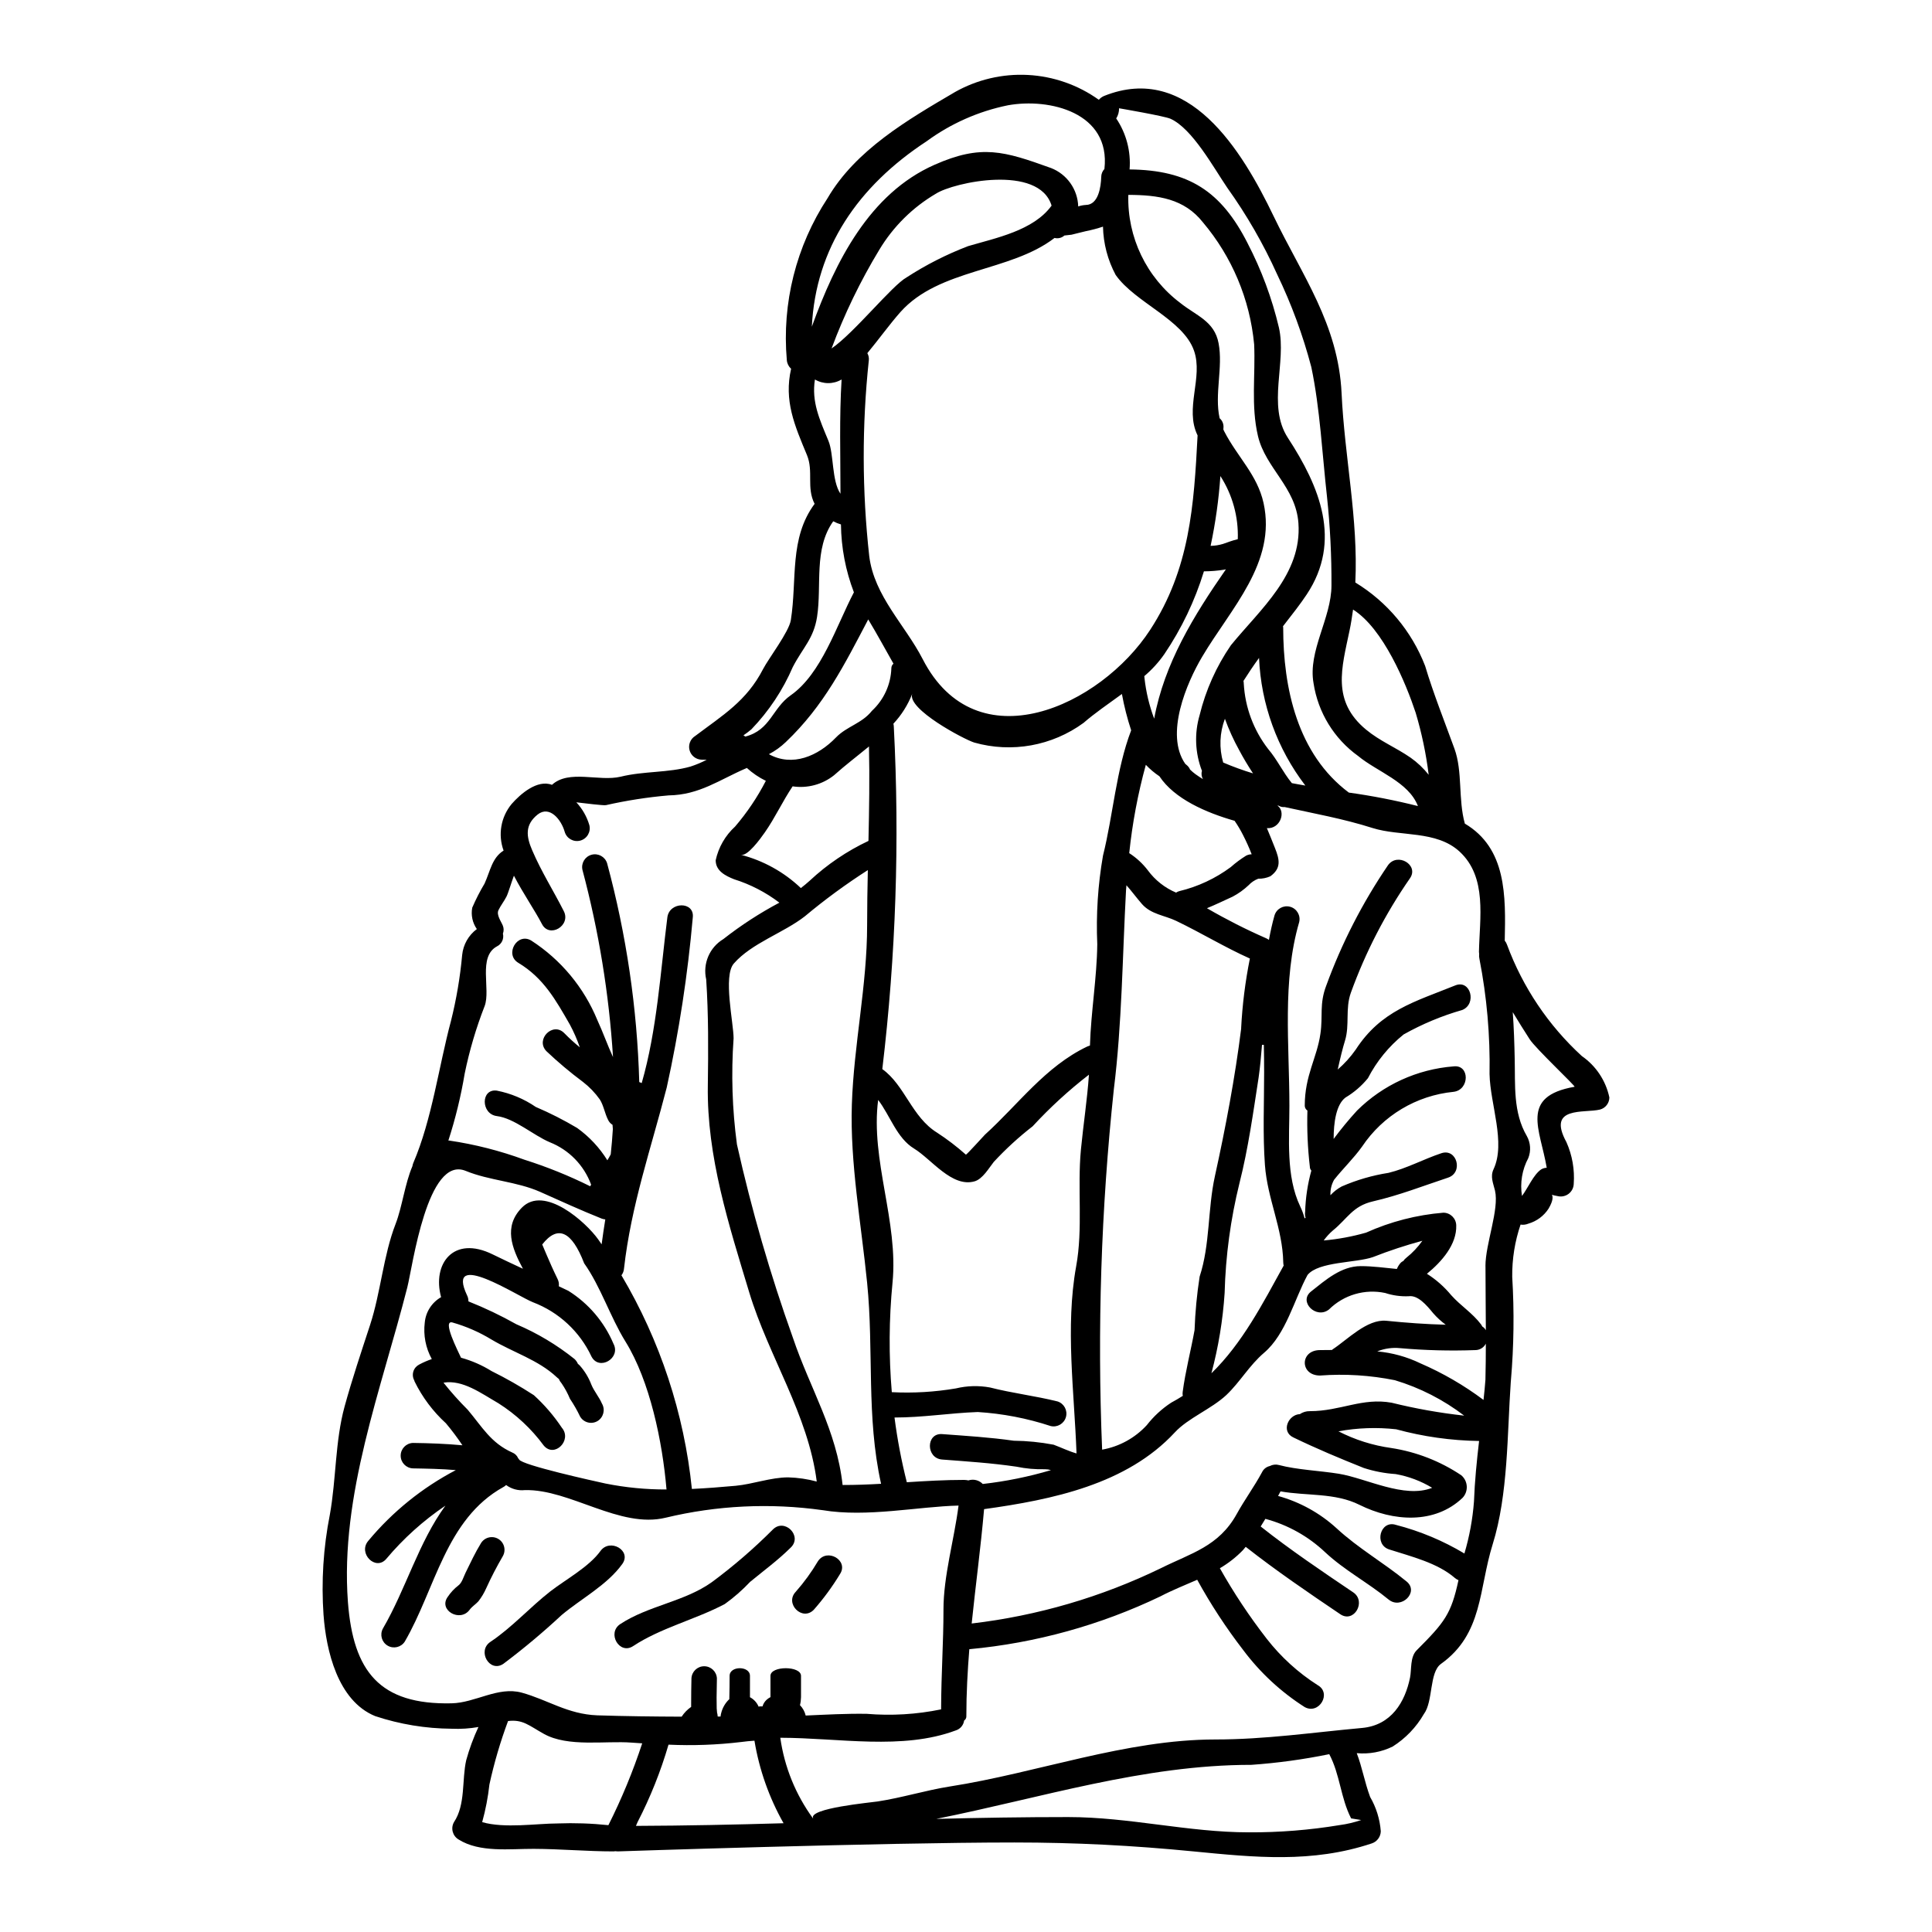 <?xml version="1.0" encoding="UTF-8"?>
<!-- Uploaded to: SVG Repo, www.svgrepo.com, Generator: SVG Repo Mixer Tools -->
<svg fill="#000000" width="800px" height="800px" version="1.1" viewBox="144 144 512 512" xmlns="http://www.w3.org/2000/svg">
 <g>
  <path d="m271.43 553.01c0.453-0.77 1.195-1.328 2.062-1.551 0.863-0.223 1.781-0.09 2.551 0.363 1.602 0.945 2.133 3.012 1.188 4.613-1.598 2.742-3.059 5.559-4.371 8.445-0.547 1.242-1.242 2.41-2.078 3.481-0.703 0.789-1.672 1.352-2.32 2.238-2.535 3.453-8.387 0.105-5.797-3.43 0.777-1.164 1.742-2.195 2.856-3.047 0.891-0.648 1.379-2.363 1.863-3.344 1.293-2.617 2.508-5.258 4.047-7.769z"/>
  <path d="m303.12 555.04c2.508-3.481 8.359-0.133 5.797 3.43-3.992 5.555-10.789 9.117-16.023 13.484v-0.004c-4.938 4.602-10.113 8.938-15.512 12.992-3.637 2.426-7.012-3.43-3.426-5.828 5.664-3.773 10.438-9.117 15.809-13.324 4.074-3.172 10.305-6.516 13.355-10.75z"/>
  <path d="m360.77 557.73c2.402-3.59 8.23-0.215 5.828 3.426-2.027 3.348-4.348 6.508-6.934 9.445-3.047 3.148-7.793-1.645-4.773-4.773h-0.004c2.215-2.508 4.184-5.219 5.883-8.098z"/>
  <path d="m460.42 236.92c-2.891-8.266-15.621-12.734-20.746-20.043h-0.004c-2.117-3.945-3.269-8.336-3.367-12.816-1.512 0.504-3.051 0.91-4.613 1.219-1.238 0.324-2.484 0.59-3.723 0.918-0.621 0.082-1.266 0.16-1.891 0.215-0.707 0.637-1.688 0.879-2.613 0.645-11.766 9.055-30.512 8.066-40.84 19.637-2.863 3.238-5.746 7.258-8.77 10.898 0.324 0.566 0.461 1.215 0.395 1.863-1.84 17.262-1.805 34.672 0.109 51.926 1.32 10.602 9.492 18.207 14.168 27.297 14.23 27.73 47.102 12.465 60.281-7.766 10.52-16.137 11.598-32.941 12.566-51.523-3.512-7.144 1.551-15.348-0.953-22.469zm110.08 197.89c0 1.516-1.016 2.844-2.481 3.234-4.156 1.027-14.168-1.023-8.902 8.633 1.547 3.473 2.211 7.269 1.938 11.059-0.027 1.047-0.531 2.019-1.363 2.648-0.836 0.629-1.91 0.848-2.922 0.594-3.238-0.512 0.215-1.105-2.363 3.289h0.004c-1.25 1.953-3.168 3.379-5.394 4.019-0.645 0.273-1.359 0.359-2.051 0.242-1.52 4.461-2.269 9.152-2.211 13.863 0.555 9.16 0.438 18.348-0.352 27.488 0 0.105-0.027 0.215-0.027 0.297-0.973 13.922-0.672 29.836-4.801 43.078-3.723 11.895-2.535 23.711-13.703 31.695-3.148 2.262-2.023 9.953-4.535 13.297-2.016 3.496-4.852 6.449-8.266 8.609-2.949 1.449-6.246 2.055-9.52 1.75 1.457 3.801 2.051 7.555 3.543 11.598v0.004c1.617 2.777 2.582 5.887 2.828 9.09-0.031 1.488-1.008 2.789-2.426 3.238-15.781 5.258-30.965 3.695-47.23 2.106-16.074-1.574-31.266-2.363-47.449-2.363-35.336 0-105.12 2.363-105.12 2.363h-0.004c-0.227-0.004-0.453-0.023-0.676-0.055-0.133 0-0.211 0.055-0.352 0.055-7.043 0-14.133-0.648-21.227-0.676-6.297-0.027-14.297 1.055-19.91-2.481-1.598-0.949-2.137-3.004-1.211-4.613 3.102-4.641 2.051-11.223 3.234-16.402 0.832-3.016 1.914-5.957 3.238-8.793-2.34 0.41-4.715 0.566-7.086 0.457-6.894-0.047-13.742-1.176-20.285-3.348-9.953-4.07-12.988-17.48-13.672-26.766l-0.004 0.004c-0.625-8.91-0.062-17.863 1.672-26.625 1.695-9.414 1.375-19.426 3.91-28.676 2-7.285 4.398-14.406 6.746-21.582 2.828-8.633 3.508-18.398 6.769-26.789 1.75-4.531 2.453-10.629 4.453-15.293v0.004c0.043-0.297 0.125-0.586 0.238-0.863 4.965-11.57 6.746-25.586 9.98-37.629 1.441-5.75 2.434-11.605 2.969-17.508 0.281-2.727 1.688-5.215 3.887-6.852-1.152-1.648-1.59-3.691-1.219-5.664 0.949-2.199 2.039-4.336 3.269-6.394 1.535-3.375 1.969-6.824 5.043-8.738h-0.004c-1.535-4.203-0.723-8.906 2.137-12.352 2.316-2.644 6.797-6.559 10.684-5.074 4.504-4.125 12.461-0.789 18.207-2.156 6.094-1.512 12.621-1 18.559-2.699l-0.004-0.004c1.461-0.473 2.875-1.07 4.238-1.777-0.434-0.027-0.867-0.027-1.324-0.027-1.512-0.031-2.82-1.055-3.215-2.512-0.391-1.457 0.223-3 1.516-3.785 7.258-5.477 13.594-9.223 17.965-17.711 1.434-2.777 6.879-9.871 7.363-12.988 1.699-10.734-0.484-21.648 6.297-30.805-2.211-4.289-0.242-8.605-2.023-12.922-3.316-7.957-6.125-14.402-4.207-22.871v-0.004c-0.656-0.594-1.062-1.414-1.133-2.293-1.328-15.109 2.473-30.223 10.789-42.902 7.445-12.758 21.203-20.77 33.719-28.105v-0.004c5.894-3.336 12.621-4.918 19.383-4.559 6.766 0.359 13.285 2.641 18.797 6.582 0.379-0.449 0.859-0.797 1.398-1.023 22.332-8.93 36.523 14.379 44.941 31.91 7.527 15.645 17.125 28.594 17.992 46.883 0.789 16.926 4.453 33.426 3.641 50.148 8.434 5.133 14.938 12.906 18.5 22.117 2.188 7.312 5.18 14.812 7.769 21.93 2.211 6.098 0.945 13.328 2.754 19.852 11.059 6.559 10.844 19.098 10.574 31.02l0.004 0.004c0.258 0.312 0.461 0.668 0.594 1.055 4.168 11.277 10.965 21.395 19.828 29.52 3.738 2.586 6.348 6.504 7.297 10.949zm-9.227-2.805c0.395-0.078-10.332-10.145-11.895-12.594-1.512-2.363-3.023-4.746-4.481-7.176 0.301 4.18 0.434 8.387 0.516 12.352 0.16 6.961-0.461 14.188 3.207 20.469v-0.004c1.004 1.793 1.148 3.941 0.395 5.852-1.645 3.07-2.231 6.598-1.672 10.039 1.574-2.106 3.047-5.641 5.047-7.016 0.449-0.285 0.973-0.441 1.508-0.457-1.715-10.219-7.242-18.902 7.375-21.465zm-23.617 47.531c0-5.934 3.695-15 2.535-20.016-0.488-2-1.297-3.695-0.395-5.641 3.316-7.066-0.891-17.207-1.051-25.25 0.18-10.227-0.715-20.441-2.672-30.48-0.105-0.434-0.133-0.879-0.078-1.324-0.031-0.184-0.051-0.375-0.055-0.566 0.16-8.898 2.262-19.77-5.152-26.594-6.18-5.664-15.672-3.914-23.039-6.231-7.82-2.484-15.59-3.856-23.305-5.559-0.547 0.055-1.102-0.066-1.574-0.352-0.113-0.031-0.23-0.051-0.352-0.055 2.402 1.699 0.699 6.297-2.777 5.992 0.727 1.699 1.406 3.453 2.133 5.258 1.238 3.102 1.723 5.367-1.215 7.504-1.008 0.449-2.106 0.672-3.207 0.645-0.977 0.375-1.852 0.965-2.562 1.727-1.262 1.191-2.676 2.207-4.211 3.019-2.293 1.051-4.535 2.133-6.824 3.074 5.07 2.945 10.301 5.606 15.672 7.957 0.262 0.121 0.516 0.266 0.754 0.434 0.395-2.16 0.867-4.328 1.484-6.504v0.004c0.539-1.754 2.375-2.762 4.144-2.273 1.766 0.488 2.824 2.297 2.387 4.078-4.535 15.512-2.59 32.613-2.59 48.664 0 8.605-0.973 18.613 2.859 26.652h-0.004c0.496 1.02 0.891 2.086 1.18 3.184l0.242-0.164h0.004c-0.148-0.512-0.188-1.047-0.109-1.574 0.109-3.695 0.66-7.363 1.645-10.926-0.254-0.27-0.395-0.629-0.395-0.996-0.578-4.953-0.793-9.938-0.648-14.918-0.43-0.281-0.695-0.754-0.703-1.27 0-8.094 3.234-12.625 4.152-19.098 0.699-4.777-0.324-7.824 1.539-12.734v0.004c4.113-11.262 9.605-21.969 16.348-31.883 2.484-3.543 8.336-0.105 5.824 3.457-6.516 9.398-11.785 19.609-15.668 30.367-1.484 4.207-0.273 8.469-1.512 12.57-0.621 1.996-1.324 4.879-1.945 7.715v0.004c1.801-1.555 3.402-3.328 4.766-5.277 6.691-10.332 15.562-12.652 26.406-17.023 4.047-1.617 5.773 4.938 1.805 6.531v-0.004c-5.402 1.547-10.609 3.723-15.512 6.477-3.93 3.164-7.152 7.113-9.465 11.598-1.664 2.039-3.676 3.773-5.938 5.117-2.508 1.863-3.148 6.715-3.148 10.977 1.941-2.613 4.012-5.125 6.207-7.523 6.871-6.812 15.938-10.961 25.586-11.707 4.328-0.512 4.258 6.231 0 6.742-9.852 0.965-18.75 6.289-24.254 14.512-2.211 3.102-5.043 5.801-7.414 8.793h-0.004c-0.699 1.25-1.035 2.672-0.969 4.102 0.852-0.934 1.855-1.715 2.965-2.316 3.973-1.734 8.152-2.949 12.434-3.617 4.773-1.156 9.309-3.641 14-5.203 4.129-1.379 5.879 5.117 1.777 6.473-6.824 2.266-12.895 4.668-19.934 6.297-5.367 1.238-6.746 4.586-10.574 7.688l0.004-0.004c-0.922 0.789-1.746 1.688-2.453 2.672 3.797-0.336 7.555-1.031 11.223-2.078 6.481-2.918 13.414-4.707 20.5-5.285 1.855 0.016 3.363 1.512 3.398 3.371 0.16 5.047-3.832 9.605-7.769 12.816 2.438 1.543 4.613 3.465 6.449 5.691 2.535 2.832 5.637 4.723 7.93 7.769 0.113 0.16 0.211 0.332 0.293 0.512 0.398 0.238 0.727 0.582 0.945 0.992-0.012-5.664-0.098-11.301-0.098-16.992zm0 29.969c0.078-3.148 0.105-6.297 0.105-9.414v-0.004c-0.543 1.051-1.625 1.707-2.805 1.703-6.633 0.242-13.273 0.074-19.883-0.512-2.07-0.215-4.16 0.082-6.09 0.859 3.961 0.352 7.828 1.418 11.414 3.148 5.945 2.57 11.566 5.828 16.75 9.711 0.188-1.805 0.395-3.641 0.516-5.453zm-1.699 16.375v-0.004c-7.422-0.109-14.801-1.152-21.961-3.102-5.098-0.566-10.25-0.387-15.293 0.539 4.383 2.254 9.117 3.75 14 4.426 6.641 1.02 12.977 3.488 18.559 7.227 0.855 0.73 1.379 1.781 1.445 2.906 0.066 1.125-0.328 2.231-1.098 3.055-7.414 7.086-18.449 6.297-27.352 1.863-6.477-3.238-14.027-2.32-20.902-3.562l-0.648 1.215c5.762 1.594 11.066 4.519 15.484 8.551 5.801 5.367 12.488 9.121 18.586 14.133 3.375 2.777-1.43 7.504-4.773 4.773-5.477-4.504-11.629-7.688-16.832-12.543-4.461-4.219-9.902-7.258-15.836-8.844-0.395 0.672-0.812 1.348-1.242 2.023 7.797 6.176 16.238 11.867 24.52 17.453 3.562 2.402 0.215 8.266-3.426 5.797-8.469-5.719-17.023-11.543-25.062-17.859-0.242 0.301-0.484 0.594-0.727 0.867h0.004c-1.812 1.875-3.875 3.488-6.125 4.805 3.676 6.531 7.828 12.781 12.426 18.703 3.762 4.828 8.324 8.98 13.484 12.273 3.805 2.106 0.395 7.902-3.426 5.824-6.297-4.012-11.816-9.129-16.289-15.105-4.543-5.891-8.621-12.121-12.203-18.641-3.184 1.402-6.477 2.695-9.688 4.367v0.004c-15.934 7.648-33.102 12.402-50.703 14.031-0.457 5.746-0.789 11.598-0.789 17.801l0.004 0.004c0.004 0.441-0.219 0.859-0.59 1.105-0.168 1.227-1.031 2.246-2.215 2.617-14.168 5.285-30.941 1.969-46.504 1.941 1.09 7.723 4.062 15.059 8.66 21.363h0.051c-1.375-2.695 15.43-4.207 17.102-4.481 6.504-0.996 12.625-2.938 19.098-3.965 23.199-3.613 46.668-12.461 70.379-12.461 13.191 0 25.84-1.863 38.871-3.051 7.766-0.699 11.414-6.875 12.73-13.352 0.434-2.156-0.027-5.449 1.754-7.231 7.477-7.477 9.145-9.629 11.082-18.586l0.004 0.004c-0.352-0.148-0.676-0.348-0.969-0.59-4.613-4.019-11.711-5.719-17.402-7.555-4.098-1.324-2.363-7.871 1.805-6.504h0.004c6.375 1.645 12.484 4.199 18.129 7.582 1.332-4.488 2.18-9.105 2.535-13.777 0.195-5.344 0.734-10.703 1.355-16.047zm-8.82-30.809c-1.215-0.895-2.328-1.914-3.32-3.047-1.781-2.184-4.074-4.856-6.504-4.508h0.004c-2.113 0.09-4.223-0.199-6.231-0.863-5.383-1.141-10.98 0.5-14.891 4.371-3.375 2.672-8.176-2.074-4.746-4.773 3.828-3.019 7.981-6.715 13.16-6.715 3.262 0 6.418 0.457 9.578 0.754 0.211-0.527 0.504-1.02 0.863-1.457 0.223-0.281 0.508-0.504 0.836-0.648 0.227-0.344 0.512-0.645 0.84-0.891 1.609-1.285 3.027-2.793 4.219-4.477-4.445 1.199-8.824 2.644-13.109 4.328-4.535 1.574-14.379 1.156-17.32 4.723-3.543 6.531-5.691 15.645-11.492 20.609-3.938 3.344-6.363 7.742-10.031 11.223-3.992 3.723-10.145 6.098-13.648 9.898-12.758 13.777-32.477 17.832-50.551 20.34-0.891 10.234-2.238 20.094-3.289 30.309 17.426-2.047 34.387-7.008 50.172-14.672 7.957-3.969 15.297-5.746 20.043-14.301 2.106-3.828 4.668-7.281 6.742-11.141h-0.004c0.402-0.824 1.156-1.418 2.051-1.617 0.746-0.395 1.617-0.492 2.43-0.27 4.746 1.266 10.926 1.512 15.891 2.32 7.203 1.18 17.344 6.66 24.707 3.719-2.977-1.801-6.258-3.035-9.684-3.641-2.871-0.188-5.707-0.73-8.441-1.617-6.34-2.535-12.516-5.117-18.664-8.094-3.344-1.574-1.352-6.043 1.723-6.176v0.004c0.785-0.539 1.723-0.812 2.672-0.789 8.094 0 13.836-3.641 21.648-2.238 6.328 1.566 12.75 2.711 19.23 3.422-5.504-4.211-11.73-7.391-18.367-9.387-6.523-1.316-13.191-1.734-19.828-1.238-5.394 0-5.394-6.742 0-6.742 1.023 0 2.051 0 3.148-0.027 0.078-0.055 0.133-0.133 0.215-0.188 3.887-2.535 9.09-8.039 14.188-7.555 5.34 0.539 10.516 0.914 15.777 1.051zm-4.519-145.74c-0.691-5.574-1.844-11.078-3.453-16.457-2.562-7.742-8.562-22.281-16.59-27.336-0.27 1.891-0.539 3.746-0.941 5.609-2.051 9.84-4.801 18.586 4.367 26.195 3.746 3.102 7.93 4.746 11.809 7.441h0.004c1.809 1.277 3.43 2.809 4.805 4.547zm-2.859 8.266c-2.465-6.402-10.812-9.078-15.848-13.258-6.367-4.582-10.625-11.531-11.809-19.285-1.535-8.555 4.75-17.238 4.75-25.922v-0.004c0.039-7.828-0.355-15.656-1.18-23.441-1.266-11.25-1.836-23.332-4.156-34.395-2.227-8.461-5.258-16.691-9.055-24.574-3.641-8.07-8.07-15.762-13.223-22.965-3.668-5.391-9.254-15.668-15.055-18.285-1.645-0.727-13.617-2.777-13.617-2.777h-0.004c0.02 0.953-0.242 1.891-0.754 2.695 2.676 3.973 3.926 8.738 3.543 13.516 15.672 0.16 24.277 5.797 31.266 19.531h-0.004c3.68 7.082 6.473 14.594 8.309 22.359 2.106 9.199-3.184 20.664 2.363 29.215 8.441 12.922 14.434 27.328 5.019 41.512-1.617 2.457-3.856 5.316-6.297 8.445h-0.004c0.035 0.098 0.055 0.195 0.055 0.297 0 16.105 3.773 33.586 17.398 43.781 6.16 0.855 12.27 2.047 18.301 3.57zm-15.023 268.73c-0.895-0.133-1.781-0.301-2.672-0.434-2.805-5.449-2.914-11.57-5.797-17.02-6.809 1.395-13.703 2.34-20.637 2.828-28.617 0-55.785 8.793-83.516 14.324 11.57-0.297 23.199-0.484 34.961-0.484 16.238 0 31.805 4.047 47.883 4.047 8.059 0.039 16.109-0.602 24.059-1.918 1.945-0.258 3.863-0.711 5.719-1.344zm-34.527-311.34c7.769-9.523 18.859-18.777 17.887-32.348-0.672-9.52-8.688-14.562-10.711-23.035-1.914-8.094-0.645-16.184-1.023-24.402l-0.004 0.004c-1.129-11.891-5.863-23.152-13.566-32.277-4.965-6.297-11.871-7.258-19.773-7.285-0.32 11.219 4.812 21.895 13.777 28.648 4.207 3.371 9.055 4.797 10.145 10.684 1.215 6.336-1.133 13.512 0.273 19.852l-0.004 0.004c0.73 0.625 1.113 1.57 1.023 2.535 0 0.133-0.027 0.297-0.027 0.457 0.082 0.16 0.16 0.352 0.242 0.516 3.543 6.848 8.738 11.461 10.41 18.961 3.481 15.809-8.738 28-16.262 40.734-4.102 6.906-9.953 20.555-4.481 28.402v-0.004c0.109 0.105 0.227 0.207 0.352 0.297 0.402 0.324 0.719 0.738 0.918 1.215 0.453 0.449 0.941 0.863 1.453 1.238 0.648 0.461 1.297 0.895 1.969 1.297-0.398-0.656-0.496-1.453-0.27-2.184-1.828-4.727-2.047-9.922-0.621-14.781 1.617-6.629 4.426-12.906 8.293-18.527zm16.137 36.551c1.211 0.215 2.402 0.457 3.586 0.645-7.461-9.75-11.746-21.559-12.273-33.824-1.457 1.996-2.832 4.047-4.129 6.098v-0.004c0.055 0.223 0.082 0.449 0.082 0.676 0.34 6.301 2.59 12.352 6.449 17.344 2.422 2.844 3.93 6.184 6.281 9.047zm-2.16 127.89v-0.004c-0.062-0.285-0.098-0.574-0.109-0.863-0.16-9.008-4.207-16.859-4.856-25.812-0.59-8.121-0.211-16.375-0.211-24.551 0-2.43-0.027-4.883-0.082-7.309h-0.484c-0.242 3.074-0.516 6.016-0.895 8.66-1.43 9.25-2.754 18.852-5.07 27.973-2.359 9.539-3.68 19.305-3.938 29.125-0.469 7.195-1.645 14.324-3.504 21.289 8.191-7.957 13.59-18.469 19.145-28.531zm-9.934-108.68c0.453-0.227 0.953-0.344 1.457-0.352-0.676-1.758-1.453-3.477-2.316-5.152-0.652-1.289-1.391-2.531-2.215-3.723-7.555-2.156-15.941-5.797-19.91-11.789h0.004c-1.312-0.879-2.527-1.898-3.613-3.047-2.109 7.668-3.578 15.496-4.398 23.406 1.895 1.223 3.566 2.766 4.938 4.559 1.914 2.606 4.5 4.644 7.477 5.902 0.266-0.18 0.559-0.312 0.867-0.395 4.922-1.184 9.559-3.348 13.621-6.363 1.273-1.133 2.644-2.148 4.09-3.047zm1.812-21.793c-1.352-2.051-2.59-4.129-3.695-6.207-1.465-2.656-2.719-5.418-3.754-8.266-1.406 3.711-1.566 7.781-0.457 11.594 2.578 1.105 5.219 2.066 7.906 2.879zm-3.148 67.543c0.316-6.207 1.094-12.383 2.316-18.477-6.691-2.996-12.84-6.769-19.531-9.98-3.019-1.457-6.664-1.723-9.055-4.449-1.43-1.648-2.723-3.402-4.125-4.992-0.027 0.43-0.082 0.891-0.109 1.297-0.945 17.371-1.078 35.578-3.234 52.785-3.379 31.711-4.414 63.629-3.102 95.492 4.555-0.809 8.715-3.094 11.84-6.5 1.812-2.324 3.992-4.336 6.457-5.949 1.082-0.566 2.078-1.18 3.078-1.805v-0.004c-0.066-0.34-0.074-0.684-0.027-1.027 0.727-5.531 2.156-10.895 3.148-16.398 0.168-4.746 0.617-9.477 1.344-14.168 2.805-8.555 2.106-17.805 4.047-26.629 2.816-12.785 5.352-26.219 6.973-39.195zm-0.887-129.61c0.203-5.918-1.406-11.754-4.613-16.727-0.43 6.219-1.293 12.402-2.59 18.5 1.117-0.02 2.223-0.195 3.289-0.516 1.285-0.449 2.551-0.934 3.914-1.258zm-3.148 7.984c-0.164 0.023-0.301 0.078-0.461 0.105-1.777 0.281-3.57 0.426-5.367 0.434-2.387 7.793-5.922 15.188-10.488 21.941-1.508 2.164-3.297 4.125-5.312 5.828 0.035 0.188 0.051 0.375 0.055 0.566 0.406 3.664 1.266 7.262 2.562 10.711 2.695-14.637 10.438-27.23 19.012-39.586zm-25.109 42.676c-1.035-3.152-1.859-6.371-2.453-9.633-3.586 2.617-7.254 5.117-10.168 7.66-8.344 6.098-19.027 8.02-28.973 5.207-2.754-0.863-17.887-8.902-16.426-12.922-1.145 2.938-2.84 5.629-4.992 7.93 0.066 0.258 0.102 0.523 0.109 0.789 1.57 30.277 0.551 60.637-3.047 90.742 5.988 4.285 7.82 12.73 14.539 16.859 2.676 1.746 5.219 3.688 7.606 5.812 0.273 0 4.746-5.019 5.047-5.289 8.871-8.039 15.996-18.047 27.105-23.359 0.242-0.105 0.488-0.188 0.73-0.27 0.27-8.957 1.832-17.887 1.941-26.84-0.34-7.852 0.164-15.723 1.512-23.469 2.695-10.777 3.481-22.781 7.469-33.219zm-7.086-148.78c1.695-14.957-14.562-18.859-25.586-16.863h0.004c-7.777 1.582-15.121 4.832-21.527 9.527-18.262 11.973-29.402 28.34-30.43 49.145 6.258-17.289 15.27-35.281 32.504-42.902 12.438-5.512 18.453-3.613 30.836 0.84v-0.004c4.25 1.633 7.109 5.648 7.254 10.199 0.664-0.227 1.352-0.359 2.051-0.395 3.316-0.055 3.969-4.801 4.047-7.418 0.004-0.785 0.305-1.539 0.844-2.113zm-6.234 259.92c0.645-6.664 1.668-13.219 2.129-19.879v-0.004c-5.348 4.133-10.336 8.707-14.918 13.676-3.688 2.863-7.133 6.019-10.305 9.445-1.238 1.539-2.941 4.559-5.117 5.152-5.992 1.672-11.414-5.902-15.996-8.688-4.582-2.781-6.34-8.738-9.523-12.895-2.074 15.969 5.422 32.273 3.805 48.449-0.941 9.641-1.004 19.348-0.188 28.996 5.68 0.293 11.379-0.043 16.988-0.996 2.969-0.715 6.055-0.797 9.055-0.242 5.902 1.512 11.922 2.211 17.887 3.695 1.723 0.559 2.703 2.379 2.219 4.129-0.484 1.746-2.258 2.805-4.027 2.398-6.262-2.062-12.762-3.312-19.34-3.723-7.477 0.27-14.539 1.457-22.066 1.457 0.746 5.777 1.836 11.504 3.262 17.152 5.019-0.324 10.008-0.617 15.105-0.617 0.41 0 0.82 0.047 1.219 0.133 1.344-0.441 2.82-0.074 3.801 0.945 6.121-0.688 12.168-1.918 18.074-3.668-0.508-0.16-1.039-0.242-1.574-0.242-2.543 0.07-5.09-0.156-7.582-0.676-6.637-0.973-13.027-1.379-19.68-1.891-4.328-0.324-4.328-7.066 0-6.742 6.445 0.484 12.488 0.836 18.938 1.75v0.004c3.559 0.035 7.109 0.391 10.605 1.055 2.102 0.789 3.992 1.723 6.07 2.316-0.594-16.266-2.996-33.504-0.109-49.527 1.859-10.062 0.297-20.742 1.27-30.965zm-29.891-239.46c7.309-2.156 17.32-4.098 22.121-10.734-3.344-11.02-25.949-6.207-30.672-3.148h-0.004c-6.141 3.613-11.281 8.703-14.957 14.809-5.039 8.312-9.285 17.082-12.676 26.195 6.016-4.125 16.074-16.75 19.879-18.828v-0.004c5.129-3.328 10.594-6.106 16.309-8.289zm-6.531 361.36c0-8.98 2.832-18.5 3.996-27.594-10.605 0.238-24.305 3.184-36.039 1.211v0.004c-13.859-1.949-27.961-1.273-41.566 1.996-12.168 2.969-25.41-7.606-37.309-7.309l-0.004-0.004c-1.773 0.199-3.555-0.285-4.984-1.348-0.215 0.219-0.461 0.402-0.734 0.543-15.293 8.492-18.016 27.051-26.109 40.934h0.004c-0.977 1.527-2.984 2.012-4.547 1.098-1.566-0.91-2.133-2.898-1.285-4.496 6.125-10.516 9.496-22.926 16.59-32.609l0.004-0.004c-5.856 3.953-11.133 8.699-15.676 14.109-2.828 3.316-7.578-1.484-4.773-4.773v-0.004c6.418-7.719 14.305-14.09 23.199-18.746-3.773-0.324-7.609-0.395-11.355-0.461-1.816-0.062-3.258-1.551-3.258-3.371 0-1.816 1.441-3.309 3.258-3.371 4.367 0.055 8.738 0.215 13.109 0.621-1.348-2.019-2.809-3.965-4.371-5.828-3.441-3.141-6.258-6.902-8.309-11.082-0.027-0.082-0.051-0.188-0.078-0.273-0.402-0.727-0.492-1.586-0.246-2.379 0.242-0.793 0.801-1.453 1.539-1.828 1.074-0.578 2.191-1.062 3.348-1.457-1.625-2.953-2.277-6.34-1.863-9.688 0.258-2.812 1.875-5.32 4.328-6.719-2.402-8.793 3.238-16.48 13.676-11.328 2.644 1.297 5.34 2.562 8.012 3.801-2.969-5.512-5.18-11.195-0.297-16.184 5.988-6.125 17.047 3.914 20.23 8.387 0.297 0.434 0.621 0.895 0.918 1.324 0.297-2.211 0.621-4.426 0.973-6.609l0.004 0.004c-0.336-0.027-0.66-0.102-0.973-0.219-5.531-2.211-10.898-4.664-16.32-7.086-6.207-2.754-13.41-2.969-19.719-5.559-10.145-4.129-14.055 25.301-15.457 30.859-6.852 26.949-17.859 55.059-15.742 83.406 1.406 18.398 8.391 27.273 27.488 26.84 6.297-0.133 12.273-4.531 18.559-2.832 6.957 1.918 12.168 5.719 20.043 6.019 7.5 0.238 14.918 0.324 22.363 0.352 0-0.027 0-0.027 0.023-0.055 0.66-0.996 1.504-1.855 2.484-2.535v-1c-0.027-2.184 0.055-4.367 0.078-6.555 0.086-1.801 1.57-3.215 3.371-3.215 1.805 0 3.289 1.414 3.375 3.215 0 1.699-0.082 3.375-0.082 5.043 0 0.973 0 1.945 0.027 2.891 0.027 0.324 0.055 0.617 0.082 0.945v0.105-0.004c0.098 0.371 0.164 0.754 0.188 1.137h0.754c0.023-0.312 0.078-0.617 0.164-0.918 0.348-1.414 1.094-2.699 2.156-3.695 0.055-2.211 0.078-4.426 0.078-6.176 0-2.699 5.394-2.699 5.394 0v5.664h0.004c1.031 0.547 1.84 1.43 2.293 2.508 0.125-0.055 0.258-0.078 0.395-0.082h0.637c0.184-0.648 0.539-1.234 1.027-1.699 0.324-0.301 0.688-0.555 1.078-0.754v-5.637c0-2.699 8.094-2.699 8.094 0v5.637c-0.012 0.715-0.102 1.43-0.273 2.129 0.742 0.766 1.266 1.719 1.512 2.754 5.367-0.238 10.711-0.539 16.137-0.457h0.004c6.602 0.555 13.254 0.156 19.746-1.18 0.039-9.848 0.629-17.672 0.629-26.41zm-13.809-249.52c0-0.461 0.207-0.895 0.562-1.18-2.184-3.828-4.328-7.824-6.691-11.734-6.258 11.895-11.684 22.848-21.848 32.504-1.332 1.277-2.84 2.359-4.477 3.211 6.203 3.426 12.988 0.535 17.773-4.426 2.863-2.969 6.879-3.695 9.547-7.086v0.004c3.156-2.926 5.004-6.996 5.133-11.293zm-2.727 216.15c-3.965-17.859-1.887-35.199-3.695-53.273-1.535-15.402-4.559-31.777-4.047-47.207 0.516-15.941 4.047-31.609 4.047-47.555 0-4.879 0.082-9.738 0.188-14.594v-0.004c-5.816 3.727-11.395 7.816-16.695 12.25-5.637 4.398-14.078 7.086-18.824 12.516-2.891 3.316-0.055 15.695-0.055 19.852l-0.004 0.004c-0.664 9.363-0.363 18.773 0.891 28.078 3.883 17.375 8.836 34.492 14.836 51.254 4.562 13.512 11.57 24.461 13.164 39h0.078c3.43 0.004 6.801-0.129 10.117-0.32zm-3.34-170.37c0.188-8.336 0.324-16.672 0.133-25.031-3.102 2.562-6.34 5.016-9.254 7.633-3.09 2.461-7.07 3.527-10.977 2.938-2.672 3.969-4.613 8.266-7.363 12.203-1.238 1.777-4.641 6.445-6.34 5.934l-0.004 0.004c5.961 1.543 11.43 4.578 15.891 8.82 0.812-0.621 1.574-1.27 2.363-1.969h-0.004c4.609-4.293 9.855-7.844 15.555-10.531zm-3.856-65.879-0.004 0.004c-2.199-5.746-3.359-11.84-3.43-17.992-0.707-0.207-1.395-0.488-2.047-0.836-5.231 7.363-2.992 16.996-4.285 25.328-0.895 5.773-3.777 8.176-6.418 13.273h-0.004c-2.633 6.129-6.356 11.73-10.98 16.531-0.672 0.57-1.375 1.102-2.106 1.594 0.188 0.105 0.352 0.215 0.512 0.324 6.691-1.754 7.086-7.477 12.004-10.926 8.176-5.715 12.141-18.5 16.754-27.297zm-3.562-26.137c0-10.062-0.324-20.203 0.297-30.27l-0.004 0.008c-2.18 1.285-4.887 1.285-7.066 0-0.918 5.902 1.18 10.465 3.586 16.266 1.457 3.535 0.84 10.551 3.184 14.012zm-13.84 260.68-0.004 0.004c2.555 0.074 5.09 0.445 7.555 1.109-2.238-17.711-12.762-33.18-17.887-50.121-5.391-17.859-11.273-35.984-10.977-54.84 0.133-9.359 0.188-18.746-0.434-28.105v-0.004c-0.953-4.164 0.875-8.473 4.535-10.68 4.66-3.652 9.637-6.883 14.863-9.66-3.613-2.746-7.676-4.844-12.004-6.203-2.238-0.891-4.879-2.184-4.879-5.019h-0.004c0.746-3.445 2.547-6.574 5.152-8.953 3.176-3.707 5.91-7.773 8.145-12.109-1.836-0.895-3.535-2.051-5.043-3.426-0.055 0.027-0.082 0.051-0.137 0.078-7.121 3.051-12.406 7.086-20.582 7.203-5.598 0.484-11.16 1.352-16.641 2.59-0.754 0.105-5.312-0.461-7.82-0.754 1.605 1.715 2.785 3.785 3.449 6.039 0.457 1.789-0.605 3.613-2.387 4.102-1.781 0.484-3.625-0.547-4.141-2.316-0.918-3.266-4.019-7.086-7.176-4.59-3.398 2.727-3.047 5.773-1.43 9.496 2.453 5.719 5.559 10.57 8.363 16.102 1.969 3.856-3.832 7.285-5.801 3.402-1.836-3.543-4.965-8.066-7.418-12.789-0.59 1.539-1.535 4.723-1.969 5.531-0.621 1.238-1.539 2.363-2.129 3.613s0.727 2.996 1.156 4.074c0.281 0.68 0.289 1.445 0.027 2.133 0.336 1.355-0.32 2.762-1.574 3.375-5.117 2.754-1.617 11.355-3.262 15.809v-0.004c-2.269 5.809-4.039 11.801-5.293 17.91-1.004 6.016-2.453 11.949-4.328 17.75h0.246c6.789 1.004 13.461 2.703 19.902 5.07 5.988 1.895 11.82 4.25 17.445 7.043 0.07-0.152 0.148-0.297 0.238-0.434-1.879-5.125-5.852-9.207-10.922-11.223-4.387-1.836-9.391-6.363-14.07-6.949-4.234-0.539-4.289-7.309 0-6.742 3.703 0.723 7.219 2.195 10.332 4.328 3.769 1.609 7.426 3.469 10.949 5.562 3.211 2.301 5.938 5.215 8.016 8.574 0.324-0.512 0.617-1.051 0.891-1.574 0.242-2.242 0.434-4.481 0.566-6.719h-0.004c-0.031-0.25-0.051-0.504-0.055-0.754 0-0.105-0.027-0.211-0.027-0.352-0.516-0.312-0.93-0.773-1.18-1.32-0.867-1.672-1.18-3.828-2.184-5.391v-0.004c-1.254-1.77-2.766-3.344-4.484-4.664-3.387-2.523-6.617-5.242-9.684-8.148-2.996-3.125 1.75-7.898 4.769-4.746h0.004c1.289 1.32 2.656 2.566 4.09 3.731-0.719-2.082-1.602-4.102-2.644-6.039-3.723-6.477-6.957-12.328-13.648-16.348-3.723-2.211-0.324-8.148 3.426-5.902 7.848 5.07 13.957 12.422 17.508 21.062 1.512 3.266 2.672 6.609 4.156 9.82-1.059-16.758-3.769-33.367-8.094-49.594-0.414-1.77 0.648-3.551 2.402-4.031 1.758-0.48 3.578 0.512 4.125 2.25 5.109 18.93 7.973 38.395 8.523 57.996 0.223 0.07 0.438 0.16 0.645 0.27 4.047-13.996 4.992-29.641 6.797-43.887 0.512-4.262 7.258-4.328 6.742 0-1.332 15.148-3.637 30.195-6.902 45.047-4.18 16.238-9.445 31.266-11.328 48.02-0.051 0.637-0.285 1.246-0.676 1.754 10.25 17.301 16.621 36.617 18.668 56.621 3.887-0.188 7.769-0.488 11.598-0.84 4.543-0.422 9.32-2.231 13.93-2.231zm-1.238 91.66-0.004 0.004c-3.832-6.781-6.445-14.188-7.715-21.875-1.18 0.082-2.363 0.188-3.543 0.352-6.379 0.762-12.812 0.996-19.23 0.699-2.07 7.09-4.816 13.965-8.203 20.531-0.133 0.297-0.27 0.645-0.43 0.996 13.172-0.051 26.172-0.324 39.121-0.703zm-31.023-88.445c-1.082-12.707-4.398-28.734-10.875-39.195-4.019-6.477-6.606-14.645-10.949-20.742-3.289-8.555-7.016-10.234-11.113-4.992 0.324 0.789 0.672 1.574 0.996 2.363 0.973 2.293 1.969 4.535 3.051 6.746 0.316 0.605 0.438 1.293 0.352 1.969 0.836 0.395 1.695 0.789 2.535 1.211 5.328 3.34 9.5 8.238 11.949 14.027 2.023 3.828-3.801 7.258-5.824 3.398-3.106-6.633-8.668-11.797-15.516-14.402-3.887-1.484-23.359-14.324-17.453-1.805h0.004c0.242 0.488 0.359 1.027 0.348 1.574 4.367 1.734 8.613 3.762 12.707 6.066 5.539 2.356 10.73 5.461 15.43 9.227 0.367 0.352 0.664 0.773 0.863 1.242 0.168 0.133 0.328 0.277 0.48 0.43 1.34 1.504 2.394 3.238 3.106 5.117 0.727 1.754 2.051 3.262 2.805 5.019h0.004c0.918 1.605 0.395 3.648-1.18 4.613-0.77 0.457-1.688 0.59-2.555 0.367-0.863-0.223-1.605-0.777-2.059-1.547-0.781-1.641-1.684-3.219-2.699-4.723-0.586-1.422-1.32-2.777-2.184-4.047-0.316-0.359-0.574-0.77-0.754-1.215-0.211-0.145-0.41-0.309-0.594-0.488-4.856-4.559-11.629-6.582-17.262-9.953h-0.004c-3.227-1.965-6.703-3.484-10.34-4.516-2.805-0.754 1.402 7.414 2.266 9.332l0.004 0.004c2.852 0.785 5.578 1.977 8.09 3.539 3.859 1.914 7.606 4.047 11.219 6.394 2.816 2.562 5.309 5.461 7.418 8.629 2.805 3.289-1.941 8.066-4.773 4.746v0.004c-3.281-4.469-7.371-8.285-12.055-11.25-4.508-2.59-9.445-6.297-14.539-5.449 2 2.512 4.144 4.91 6.418 7.176 3.828 4.531 6.098 8.766 11.789 11.328 0.707 0.27 1.277 0.816 1.574 1.512 0.105 0.105 0.195 0.223 0.27 0.352 0.699 1.484 19.938 5.719 22.898 6.367h0.004c5.316 1.062 10.727 1.59 16.148 1.57zm-6.438 67.273c-0.918-0.051-1.863-0.105-2.805-0.188-6.988-0.539-16.836 1.266-23.254-2.316-3.938-2.184-5.555-3.887-9.492-3.402h-0.004c-2.043 5.477-3.691 11.094-4.938 16.805-0.371 3.375-1.012 6.711-1.918 9.984 5.902 1.723 14.539 0.352 19.965 0.352v-0.004c4.5-0.168 9.008-0.016 13.484 0.457 3.519-6.996 6.512-14.246 8.961-21.688z"/>
  <path d="m348.83 549.32c3.102-3.074 7.871 1.699 4.773 4.75-3.426 3.398-7.086 6.07-10.789 9.117v-0.004c-2.055 2.18-4.312 4.16-6.742 5.906-7.769 4.102-17.023 6.336-24.281 11.141-3.637 2.402-7.012-3.453-3.426-5.824 7.445-4.91 17.023-5.934 24.277-11.117 5.738-4.246 11.148-8.914 16.188-13.969z"/>
 </g>
</svg>